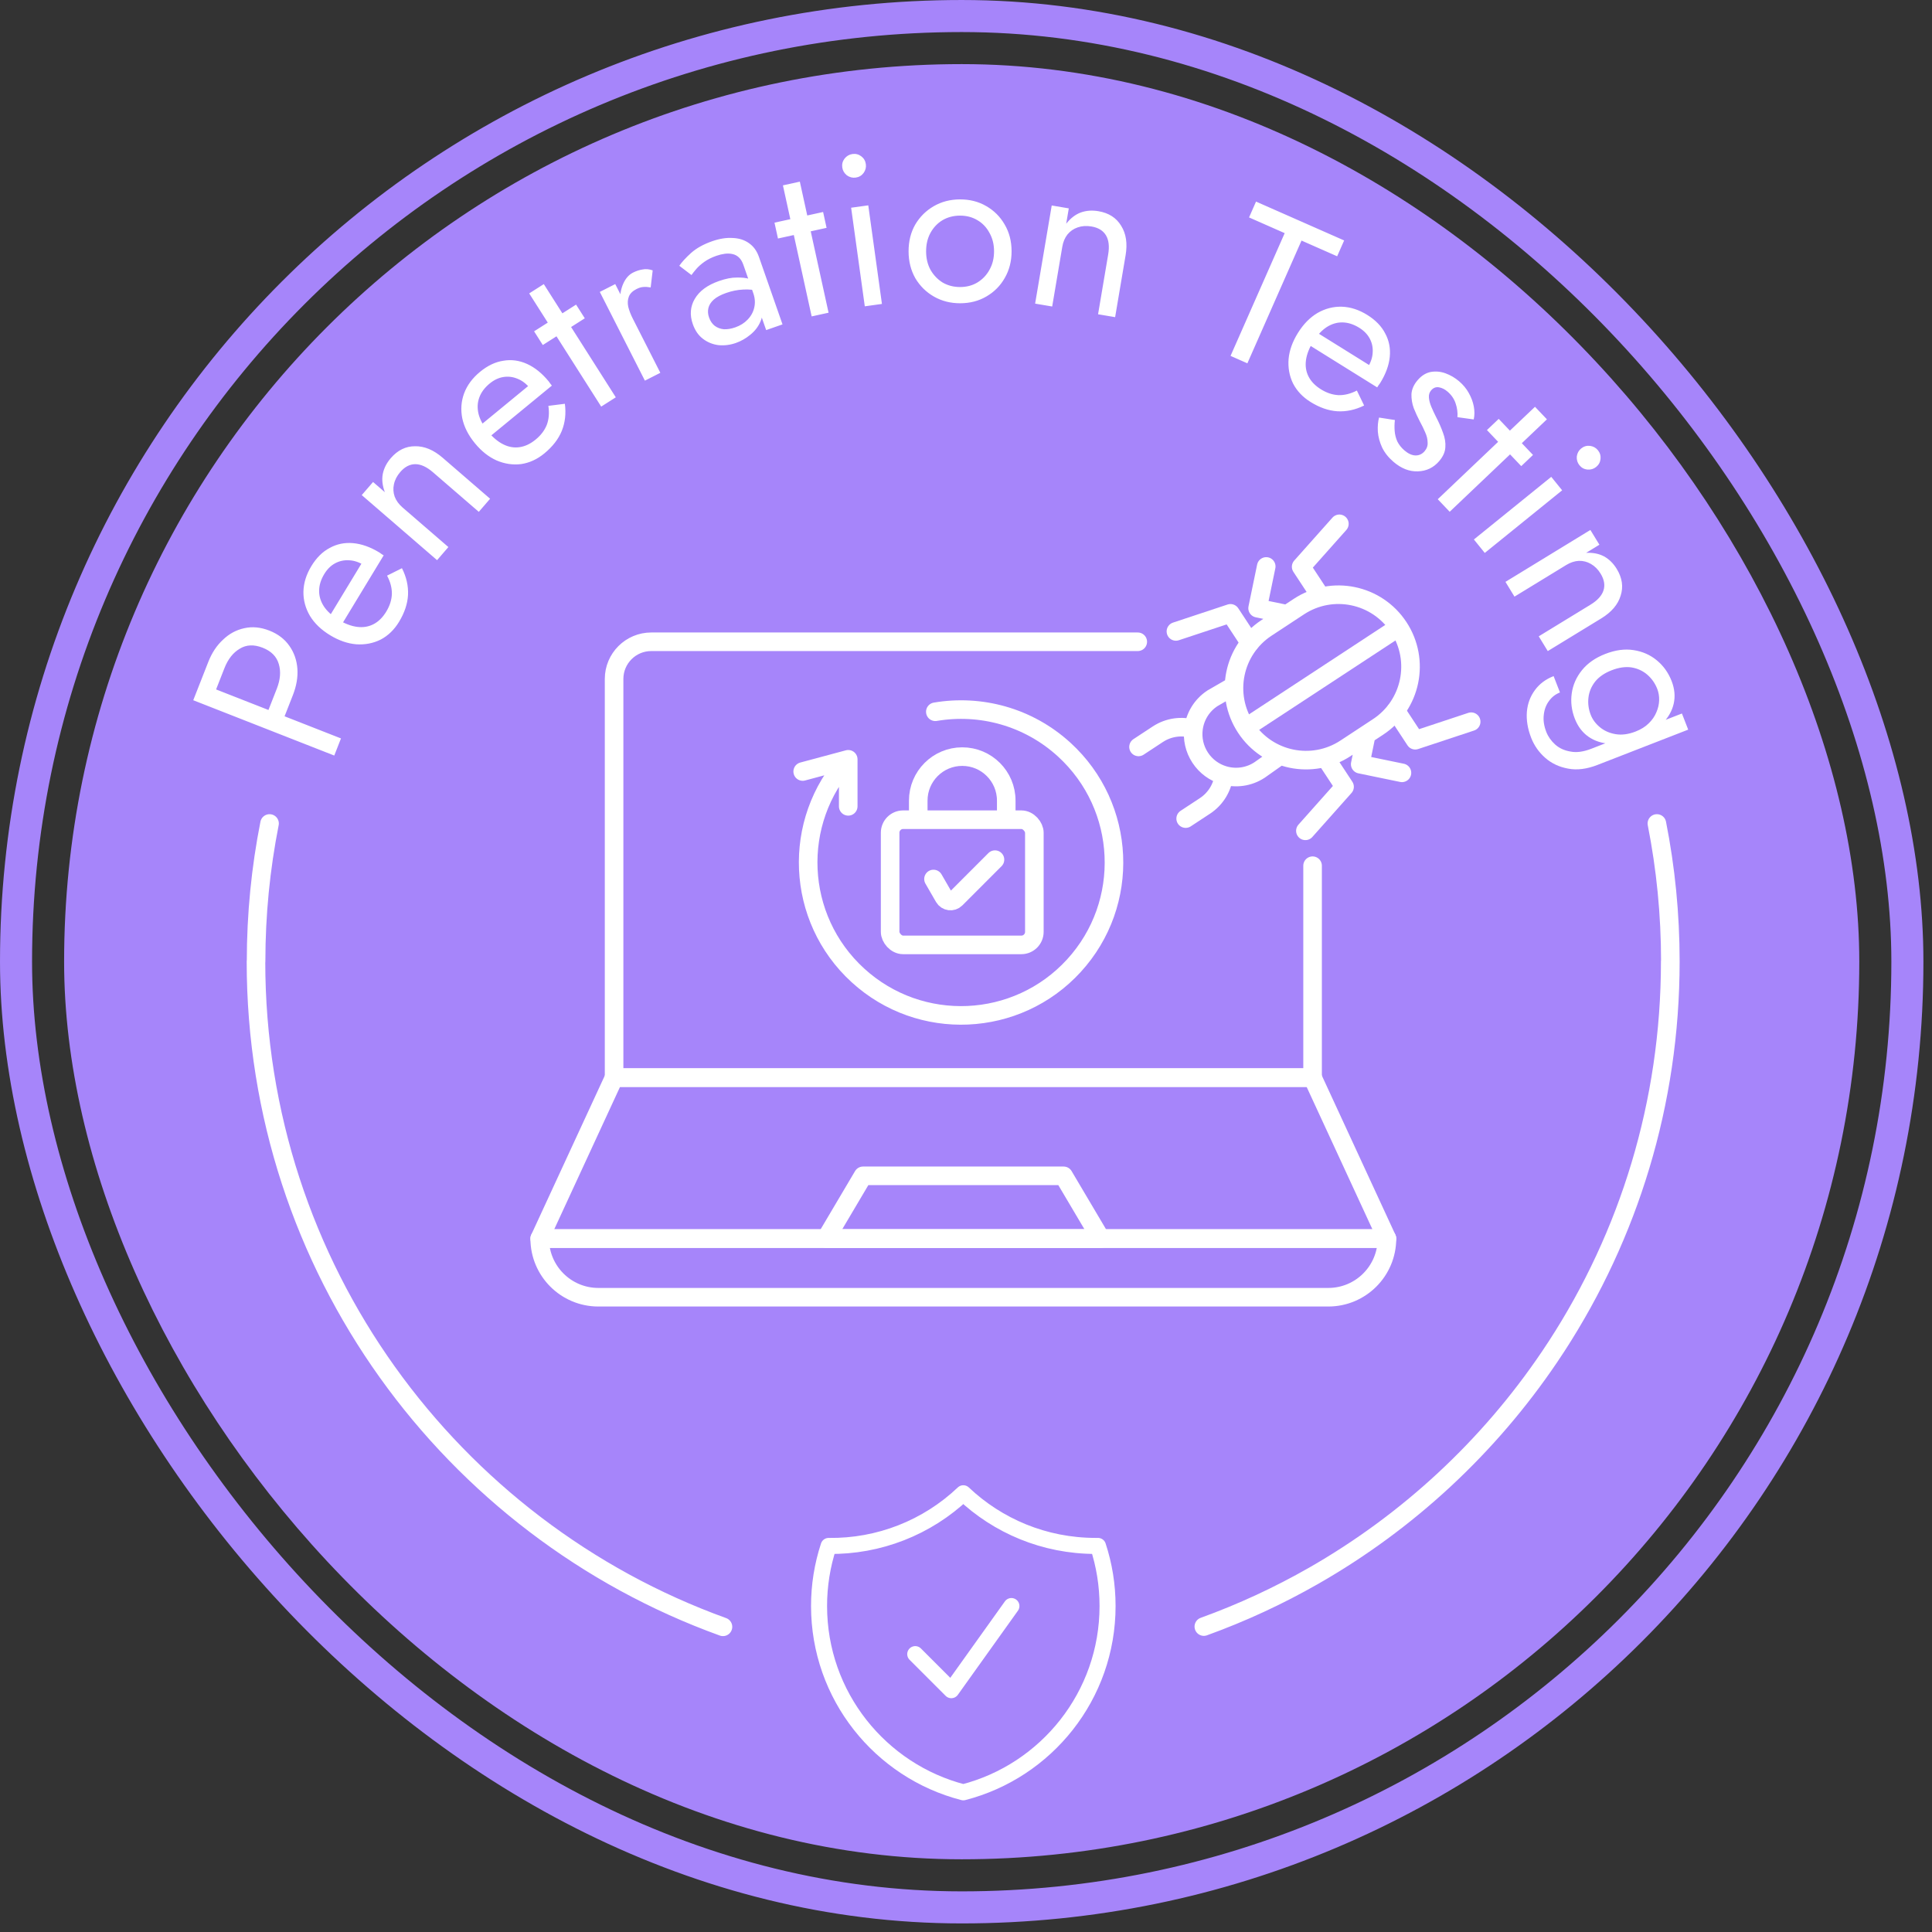 <svg viewBox="0 0 208 208" fill="none" xmlns="http://www.w3.org/2000/svg">
    <rect x="0" y="0" width="208" height="208" fill="#333333" stroke="none"/>
    <rect x="1.726" y="1.726" width="203.624" height="203.624" rx="101.812" stroke="#A685FA" stroke-width="3.451"/>
    <rect x="6.902" y="6.902" width="193.27" height="193.27" rx="96.635" fill="#A685FA"/>
    <path d="M127.649 88.13L129.724 86.766C130.903 85.991 131.611 84.767 131.77 83.468M122.574 80.413L124.648 79.049C125.828 78.273 127.232 78.108 128.488 78.477M132.576 73.999L130.535 75.178C129.355 75.954 128.647 77.177 128.488 78.477M137.707 81.412L135.61 82.895C134.431 83.671 133.027 83.836 131.77 83.468M128.488 78.477C128.36 79.525 128.588 80.623 129.214 81.574C129.84 82.526 130.757 83.17 131.77 83.468M150.935 83.204L146.441 82.276L147.098 79.092M136.323 60.984L135.394 65.479L138.578 66.136M147.098 79.092L148.364 78.259C151.942 75.906 152.935 71.099 150.582 67.522C148.229 63.944 143.422 62.951 139.844 65.304L138.578 66.136M147.098 79.092L144.865 80.561C141.287 82.913 136.48 81.921 134.127 78.343C131.774 74.765 132.767 69.958 136.345 67.605L138.578 66.136" stroke="white" stroke-width="2" stroke-linecap="round" stroke-linejoin="round"/>
    <path d="M140.539 89.447L144.756 84.708L142.713 81.601M126.6 67.979L132.475 66.033L134.555 69.197" stroke="white" stroke-width="2" stroke-linecap="round" stroke-linejoin="round"/>
    <path d="M158.387 77.698L152.365 79.693L150.276 76.516M144.198 56.395L140.083 61.017L142.178 64.203" stroke="white" stroke-width="2" stroke-linecap="round" stroke-linejoin="round"/>
    <path d="M134.426 78.13L150.237 67.756" stroke="white" stroke-width="2" stroke-linecap="round"/>
    <rect x="95.832" y="88.25" width="15.527" height="13.478" rx="1.401" stroke="white" stroke-width="2"/>
    <path d="M100.5 94.634L101.638 96.606C101.901 97.062 102.526 97.144 102.898 96.772L107.119 92.55" stroke="white" stroke-width="2" stroke-linecap="round"/>
    <path d="M108.333 88.25V86.193C108.333 83.577 106.212 81.457 103.596 81.457C100.98 81.457 98.859 83.577 98.859 86.193V88.25" stroke="white" stroke-width="2"/>
    <path d="M91.321 81.746C85.185 88.455 85.649 98.868 92.358 105.004C99.066 111.141 109.48 110.677 115.616 103.968C121.753 97.259 121.289 86.846 114.58 80.71C110.682 77.144 105.532 75.807 100.698 76.629M91.321 81.746L91.321 86.811M91.321 81.746L86.418 83.061" stroke="white" stroke-width="2" stroke-linecap="round" stroke-linejoin="round"/>
    <path d="M122.492 69.093L70.117 69.093C67.906 69.093 66.113 70.886 66.113 73.097V116.018H141.313V93.203" stroke="white" stroke-width="2" stroke-linecap="round" stroke-linejoin="round"/>
    <path d="M66.112 116.018H141.312L149.319 133.346H58.105L66.112 116.018Z" stroke="white" stroke-width="2" stroke-linecap="round" stroke-linejoin="round"/>
    <path d="M58.105 133.346C58.105 136.833 60.932 139.66 64.419 139.66H143.005C146.492 139.66 149.319 136.833 149.319 133.346H58.105Z" stroke="white" stroke-width="2" stroke-linecap="round" stroke-linejoin="round"/>
    <path d="M92.916 126.59H114.509L118.508 133.346H88.918L92.916 126.59Z" stroke="white" stroke-width="2" stroke-linecap="round" stroke-linejoin="round"/>
    <path d="M20.806 75.387L21.529 73.544L36.71 79.499L35.987 81.343L20.806 75.387ZM22.941 75.049L21.206 74.368L22.423 71.267C22.808 70.284 23.339 69.483 24.016 68.864C24.684 68.225 25.445 67.815 26.301 67.633C27.162 67.437 28.062 67.523 29.002 67.892C29.927 68.255 30.646 68.804 31.158 69.539C31.662 70.254 31.949 71.075 32.018 72.003C32.079 72.911 31.917 73.857 31.531 74.84L30.314 77.941L28.579 77.261L29.796 74.159C30.182 73.176 30.255 72.287 30.016 71.493C29.783 70.684 29.204 70.098 28.279 69.735C27.339 69.367 26.516 69.402 25.809 69.843C25.094 70.263 24.543 70.964 24.158 71.947L22.941 75.049ZM42.959 66.949C42.444 67.799 41.786 68.435 40.985 68.857C40.178 69.258 39.304 69.427 38.361 69.365C37.427 69.288 36.488 68.964 35.545 68.392C34.589 67.813 33.865 67.119 33.373 66.313C32.89 65.493 32.654 64.623 32.667 63.705C32.687 62.772 32.971 61.855 33.519 60.952C34.066 60.049 34.726 59.395 35.497 58.991C36.264 58.566 37.104 58.394 38.017 58.476C38.93 58.557 39.871 58.892 40.841 59.48C40.934 59.536 41.029 59.603 41.127 59.681C41.22 59.737 41.28 59.774 41.307 59.79L36.56 67.618L35.205 66.797L39.191 60.223L39.721 61.416C39.679 61.336 39.603 61.236 39.495 61.116C39.373 60.987 39.265 60.895 39.172 60.838C38.628 60.508 38.088 60.335 37.553 60.319C37.025 60.29 36.532 60.4 36.073 60.648C35.614 60.896 35.227 61.279 34.913 61.797C34.542 62.408 34.357 63.013 34.357 63.613C34.352 64.191 34.522 64.748 34.869 65.285C35.21 65.801 35.728 66.278 36.424 66.719C37.141 67.153 37.821 67.411 38.462 67.491C39.103 67.572 39.69 67.473 40.221 67.196C40.753 66.919 41.208 66.468 41.586 65.844C41.965 65.22 42.166 64.588 42.19 63.949C42.201 63.302 42.029 62.643 41.672 61.973L43.274 61.173C43.754 62.118 43.972 63.077 43.928 64.049C43.878 64.999 43.555 65.966 42.959 66.949ZM46.611 50.842C45.941 50.264 45.309 49.974 44.714 49.973C44.119 49.973 43.578 50.255 43.091 50.819C42.736 51.23 42.509 51.67 42.411 52.14C42.312 52.588 42.339 53.032 42.492 53.472C42.656 53.901 42.937 54.287 43.337 54.633L48.273 58.897L47.055 60.307L38.945 53.302L40.163 51.892L41.433 52.988C41.173 52.291 41.097 51.642 41.208 51.039C41.328 50.425 41.617 49.853 42.073 49.324C42.814 48.466 43.686 48.039 44.688 48.043C45.689 48.025 46.677 48.437 47.653 49.279L52.765 53.696L51.547 55.106L46.611 50.842ZM58.604 48.816C57.836 49.447 57.004 49.83 56.108 49.963C55.215 50.074 54.334 49.944 53.465 49.572C52.609 49.191 51.83 48.574 51.13 47.722C50.42 46.858 49.967 45.964 49.77 45.04C49.585 44.107 49.651 43.208 49.967 42.345C50.295 41.472 50.867 40.701 51.683 40.03C52.498 39.36 53.337 38.962 54.199 38.836C55.063 38.689 55.913 38.805 56.747 39.184C57.582 39.564 58.359 40.191 59.079 41.067C59.148 41.151 59.216 41.246 59.283 41.352C59.352 41.436 59.396 41.49 59.416 41.514L52.344 47.328L51.338 46.104L57.276 41.222L57.381 42.523C57.368 42.434 57.33 42.314 57.267 42.165C57.195 42.003 57.124 41.88 57.055 41.796C56.651 41.304 56.198 40.962 55.699 40.77C55.211 40.568 54.709 40.508 54.194 40.59C53.678 40.672 53.186 40.905 52.718 41.29C52.166 41.744 51.791 42.253 51.592 42.819C51.396 43.362 51.372 43.945 51.521 44.566C51.672 45.166 52.003 45.788 52.514 46.434C53.046 47.082 53.602 47.55 54.181 47.838C54.759 48.126 55.345 48.228 55.938 48.142C56.532 48.057 57.11 47.782 57.674 47.319C58.238 46.855 58.637 46.326 58.872 45.731C59.097 45.124 59.152 44.445 59.038 43.695L60.814 43.471C60.954 44.522 60.842 45.498 60.478 46.401C60.116 47.281 59.491 48.087 58.604 48.816ZM57.5 35.67L62.021 32.795L62.959 34.269L58.438 37.145L57.5 35.67ZM56.974 31.588L58.546 30.587L66.298 42.775L64.725 43.775L56.974 31.588ZM66.237 30.584L71.092 40.137L69.43 40.981L64.575 31.428L66.237 30.584ZM70.052 30.944C69.746 30.891 69.486 30.875 69.27 30.897C69.048 30.906 68.799 30.98 68.522 31.121C68.106 31.332 67.834 31.601 67.704 31.929C67.574 32.256 67.552 32.624 67.638 33.033C67.738 33.436 67.904 33.865 68.136 34.322L67.389 34.702C67.002 33.941 66.792 33.202 66.76 32.487C66.734 31.751 66.848 31.101 67.101 30.537C67.354 29.972 67.702 29.578 68.145 29.352C68.492 29.176 68.835 29.063 69.175 29.012C69.522 28.94 69.886 28.973 70.269 29.109L70.052 30.944ZM76.337 34.182C76.47 34.563 76.674 34.862 76.947 35.079C77.235 35.291 77.566 35.414 77.939 35.448C78.323 35.462 78.727 35.395 79.152 35.247C79.695 35.057 80.14 34.778 80.489 34.41C80.852 34.036 81.088 33.608 81.2 33.125C81.32 32.622 81.288 32.107 81.104 31.579L81.917 32.776C82.142 33.421 82.131 34.025 81.883 34.589C81.651 35.147 81.284 35.629 80.784 36.034C80.299 36.434 79.777 36.731 79.22 36.926C78.605 37.141 77.982 37.218 77.352 37.158C76.732 37.079 76.176 36.854 75.685 36.482C75.193 36.111 74.827 35.581 74.587 34.892C74.243 33.91 74.314 33.005 74.798 32.178C75.292 31.331 76.162 30.689 77.409 30.254C78.142 29.998 78.781 29.874 79.326 29.881C79.881 29.868 80.343 29.92 80.713 30.038C81.078 30.14 81.335 30.24 81.484 30.336L81.845 31.37C81.209 31.197 80.594 31.132 80 31.175C79.401 31.203 78.794 31.325 78.178 31.54C77.606 31.74 77.163 31.977 76.848 32.252C76.547 32.521 76.355 32.819 76.271 33.144C76.187 33.469 76.209 33.815 76.337 34.182ZM74.445 29.611L73.134 28.613C73.418 28.202 73.841 27.741 74.404 27.232C74.981 26.718 75.739 26.297 76.677 25.969C77.469 25.693 78.201 25.577 78.875 25.621C79.558 25.646 80.14 25.829 80.621 26.171C81.117 26.508 81.481 27.006 81.711 27.666L84.246 34.924L82.486 35.538L80.036 28.522C79.913 28.17 79.755 27.905 79.561 27.726C79.361 27.532 79.129 27.408 78.863 27.353C78.611 27.293 78.336 27.282 78.037 27.32C77.738 27.359 77.434 27.432 77.127 27.54C76.628 27.714 76.194 27.931 75.825 28.192C75.47 28.447 75.181 28.704 74.959 28.963C74.737 29.222 74.565 29.438 74.445 29.611ZM83.382 23.971L88.616 22.824L88.99 24.53L83.756 25.678L83.382 23.971ZM84.29 19.956L86.111 19.557L89.204 33.666L87.383 34.065L84.29 19.956ZM90.679 18.027C90.63 17.673 90.712 17.356 90.924 17.076C91.151 16.793 91.434 16.629 91.773 16.582C92.126 16.533 92.444 16.614 92.724 16.826C93.004 17.038 93.169 17.321 93.218 17.675C93.265 18.014 93.183 18.331 92.973 18.626C92.761 18.907 92.478 19.071 92.124 19.12C91.786 19.167 91.469 19.086 91.173 18.876C90.891 18.648 90.726 18.365 90.679 18.027ZM91.633 22.363L93.479 22.108L94.95 32.722L93.104 32.978L91.633 22.363ZM97.818 27.075C97.815 25.988 98.052 25.024 98.531 24.184C99.026 23.344 99.692 22.682 100.529 22.198C101.366 21.714 102.305 21.47 103.345 21.467C104.401 21.464 105.342 21.702 106.166 22.181C107.007 22.66 107.669 23.318 108.153 24.155C108.652 24.992 108.904 25.954 108.907 27.041C108.91 28.113 108.665 29.076 108.17 29.932C107.691 30.772 107.033 31.434 106.196 31.918C105.374 32.402 104.436 32.646 103.38 32.649C102.339 32.652 101.399 32.414 100.559 31.936C99.718 31.457 99.049 30.799 98.549 29.962C98.065 29.109 97.821 28.147 97.818 27.075ZM99.705 27.069C99.707 27.815 99.865 28.474 100.177 29.048C100.505 29.622 100.941 30.078 101.486 30.418C102.046 30.743 102.675 30.904 103.374 30.902C104.073 30.9 104.694 30.735 105.236 30.407C105.794 30.064 106.228 29.604 106.537 29.029C106.861 28.453 107.022 27.792 107.02 27.047C107.018 26.302 106.853 25.642 106.525 25.068C106.212 24.479 105.776 24.022 105.216 23.698C104.671 23.373 104.05 23.212 103.351 23.214C102.652 23.216 102.023 23.381 101.465 23.709C100.923 24.037 100.489 24.497 100.165 25.088C99.856 25.663 99.703 26.324 99.705 27.069ZM119.306 27.403C119.453 26.53 119.373 25.839 119.066 25.331C118.758 24.822 118.237 24.505 117.502 24.381C116.966 24.29 116.472 24.325 116.019 24.484C115.585 24.631 115.219 24.884 114.922 25.244C114.64 25.606 114.455 26.047 114.367 26.568L113.279 32.999L111.442 32.688L113.229 22.122L115.067 22.433L114.787 24.087C115.248 23.503 115.765 23.102 116.337 22.884C116.925 22.669 117.563 22.619 118.252 22.736C119.37 22.925 120.187 23.449 120.704 24.308C121.238 25.154 121.397 26.213 121.182 27.484L120.055 34.145L118.218 33.834L119.306 27.403ZM134.473 23.408L135.225 21.703L144.711 25.887L143.958 27.592L140.122 25.9L134.293 39.115L132.481 38.316L138.31 25.1L134.473 23.408ZM141.091 43.274C140.247 42.748 139.619 42.083 139.206 41.277C138.814 40.466 138.656 39.59 138.73 38.648C138.817 37.714 139.152 36.779 139.735 35.843C140.326 34.894 141.028 34.178 141.841 33.697C142.666 33.223 143.538 32.997 144.457 33.02C145.389 33.052 146.303 33.347 147.2 33.905C148.096 34.463 148.742 35.131 149.136 35.907C149.552 36.678 149.714 37.52 149.622 38.432C149.53 39.344 149.184 40.282 148.585 41.244C148.527 41.337 148.459 41.431 148.38 41.529C148.323 41.621 148.286 41.68 148.269 41.706L140.498 36.867L141.335 35.522L147.861 39.586L146.661 40.102C146.742 40.06 146.843 39.986 146.965 39.879C147.095 39.758 147.188 39.652 147.246 39.56C147.582 39.019 147.762 38.481 147.784 37.946C147.819 37.419 147.716 36.925 147.473 36.463C147.23 36.001 146.852 35.609 146.338 35.289C145.731 34.912 145.128 34.719 144.529 34.712C143.951 34.7 143.392 34.864 142.851 35.204C142.331 35.539 141.847 36.051 141.399 36.742C140.955 37.454 140.69 38.13 140.602 38.771C140.514 39.411 140.606 39.999 140.876 40.533C141.147 41.068 141.593 41.528 142.212 41.914C142.832 42.3 143.461 42.509 144.1 42.541C144.747 42.559 145.408 42.394 146.082 42.046L146.862 43.657C145.912 44.126 144.951 44.333 143.979 44.277C143.029 44.216 142.066 43.882 141.091 43.274ZM150.175 45.22C150.128 45.609 150.12 46 150.15 46.395C150.181 46.789 150.276 47.167 150.436 47.529C150.618 47.889 150.875 48.211 151.205 48.494C151.606 48.837 151.994 49.017 152.37 49.032C152.768 49.045 153.103 48.892 153.376 48.574C153.618 48.291 153.726 47.974 153.699 47.623C153.693 47.271 153.605 46.909 153.433 46.537C153.271 46.153 153.081 45.766 152.864 45.375C152.631 44.93 152.413 44.457 152.209 43.955C152.026 43.452 151.943 42.94 151.958 42.422C151.994 41.901 152.215 41.405 152.619 40.933C153.033 40.449 153.5 40.154 154.021 40.048C154.553 39.952 155.086 39.999 155.618 40.189C156.162 40.389 156.652 40.676 157.089 41.05C157.525 41.423 157.872 41.843 158.128 42.307C158.396 42.782 158.577 43.264 158.669 43.752C158.762 44.241 158.76 44.709 158.663 45.157L156.909 44.913C156.947 44.414 156.881 43.919 156.711 43.425C156.552 42.942 156.261 42.518 155.836 42.154C155.541 41.902 155.232 41.75 154.909 41.697C154.585 41.645 154.307 41.755 154.075 42.026C153.893 42.239 153.814 42.498 153.838 42.805C153.861 43.111 153.948 43.441 154.096 43.793C154.244 44.145 154.41 44.501 154.592 44.861C154.902 45.454 155.156 46.029 155.353 46.587C155.561 47.132 155.645 47.654 155.607 48.153C155.58 48.662 155.359 49.158 154.945 49.642C154.339 50.35 153.574 50.717 152.651 50.745C151.74 50.782 150.866 50.442 150.028 49.725C149.485 49.26 149.077 48.747 148.802 48.184C148.537 47.61 148.383 47.038 148.339 46.469C148.306 45.909 148.35 45.405 148.469 44.955L150.175 45.22ZM161.352 45.097L165.044 48.98L163.778 50.184L160.086 46.301L161.352 45.097ZM165.258 43.795L166.542 45.145L156.074 55.098L154.79 53.747L165.258 43.795ZM170.23 48.282C170.507 48.057 170.821 47.963 171.17 48C171.529 48.048 171.817 48.206 172.032 48.471C172.256 48.749 172.35 49.062 172.313 49.412C172.277 49.761 172.119 50.049 171.842 50.273C171.576 50.488 171.263 50.582 170.901 50.555C170.552 50.519 170.265 50.361 170.04 50.084C169.825 49.818 169.731 49.505 169.758 49.143C169.807 48.784 169.964 48.496 170.23 48.282ZM167.009 51.338L168.182 52.787L159.852 59.529L158.68 58.08L167.009 51.338ZM171.228 65.105C171.983 64.644 172.452 64.13 172.633 63.563C172.815 62.997 172.712 62.396 172.323 61.76C172.039 61.296 171.689 60.946 171.271 60.71C170.875 60.479 170.444 60.369 169.978 60.381C169.52 60.406 169.066 60.556 168.616 60.832L163.05 64.234L162.078 62.644L171.221 57.055L172.193 58.645L170.762 59.52C171.505 59.484 172.147 59.611 172.687 59.899C173.236 60.201 173.692 60.65 174.057 61.246C174.648 62.214 174.789 63.174 174.48 64.127C174.192 65.086 173.498 65.901 172.399 66.574L166.634 70.097L165.662 68.507L171.228 65.105ZM167.263 72.791L167.947 74.55C167.469 74.736 167.078 75.038 166.774 75.456C166.456 75.88 166.267 76.378 166.206 76.952C166.132 77.531 166.221 78.146 166.474 78.797C166.671 79.304 166.989 79.755 167.426 80.152C167.864 80.548 168.412 80.801 169.072 80.911C169.722 81.041 170.467 80.943 171.307 80.617L181.077 76.816L181.752 78.553L171.982 82.354C170.839 82.799 169.791 82.931 168.838 82.752C167.87 82.579 167.045 82.191 166.361 81.591C165.678 80.99 165.173 80.27 164.846 79.431C164.469 78.461 164.315 77.529 164.384 76.636C164.458 75.757 164.747 74.978 165.249 74.299C165.738 73.626 166.409 73.124 167.263 72.791ZM172.831 70.4C173.917 69.978 174.931 69.842 175.872 69.992C176.828 70.136 177.663 70.504 178.375 71.093C179.088 71.682 179.619 72.426 179.968 73.323C180.294 74.162 180.369 74.975 180.191 75.761C180.013 76.546 179.601 77.265 178.955 77.916C178.329 78.577 177.473 79.118 176.387 79.54C175.316 79.957 174.319 80.136 173.397 80.079C172.48 80.035 171.691 79.784 171.029 79.325C170.367 78.866 169.873 78.217 169.546 77.377C169.197 76.48 169.086 75.573 169.213 74.657C169.34 73.741 169.707 72.907 170.314 72.154C170.921 71.401 171.76 70.817 172.831 70.4ZM173.516 72.159C172.748 72.457 172.156 72.862 171.739 73.375C171.327 73.901 171.085 74.479 171.013 75.107C170.941 75.735 171.023 76.353 171.259 76.961C171.456 77.467 171.788 77.913 172.254 78.298C172.721 78.683 173.284 78.931 173.943 79.041C174.603 79.151 175.316 79.057 176.083 78.759C176.662 78.534 177.132 78.242 177.493 77.885C177.869 77.522 178.146 77.123 178.326 76.686C178.512 76.264 178.611 75.834 178.624 75.395C178.637 74.957 178.57 74.55 178.424 74.174C178.187 73.566 177.83 73.055 177.353 72.641C176.875 72.227 176.306 71.964 175.647 71.854C174.993 71.759 174.283 71.86 173.516 72.159Z" fill="white"/>
    <path d="M103.71 160.765C99.803 164.476 94.6 166.511 89.212 166.436C88.526 168.524 88.178 170.707 88.18 172.905C88.18 182.555 94.778 190.662 103.71 192.962C112.642 190.663 119.241 182.556 119.241 172.907C119.241 170.646 118.879 168.47 118.209 166.434H117.947C112.432 166.434 107.42 164.28 103.71 160.765Z" stroke="white" stroke-width="1.726" stroke-linecap="round" stroke-linejoin="round"/>
    <path d="M98.535 178.084L102.418 181.966L108.889 172.907" stroke="white" stroke-width="1.726" stroke-linecap="round" stroke-linejoin="round"/>
    <path d="M167.6 144.916C175.337 132.999 179.83 118.782 179.83 103.515C179.83 98.43 179.332 93.462 178.381 88.656M167.6 144.916C167.346 145.306 167.089 145.695 166.828 146.08M167.6 144.916C175.334 133 179.818 118.78 179.818 103.517M167.6 144.916C167.778 144.641 167.954 144.366 168.129 144.09M27.57 103.515C27.57 98.43 28.069 93.462 29.02 88.656M166.828 146.08C160.295 155.753 151.59 163.838 141.424 169.651M166.828 146.08C160.293 155.752 151.593 163.84 141.424 169.651M141.424 169.651C137.672 171.795 133.721 173.628 129.605 175.117M77.835 175.144C48.516 164.56 27.559 136.486 27.559 103.517" stroke="white" stroke-width="2" stroke-linecap="round"/>
</svg>
